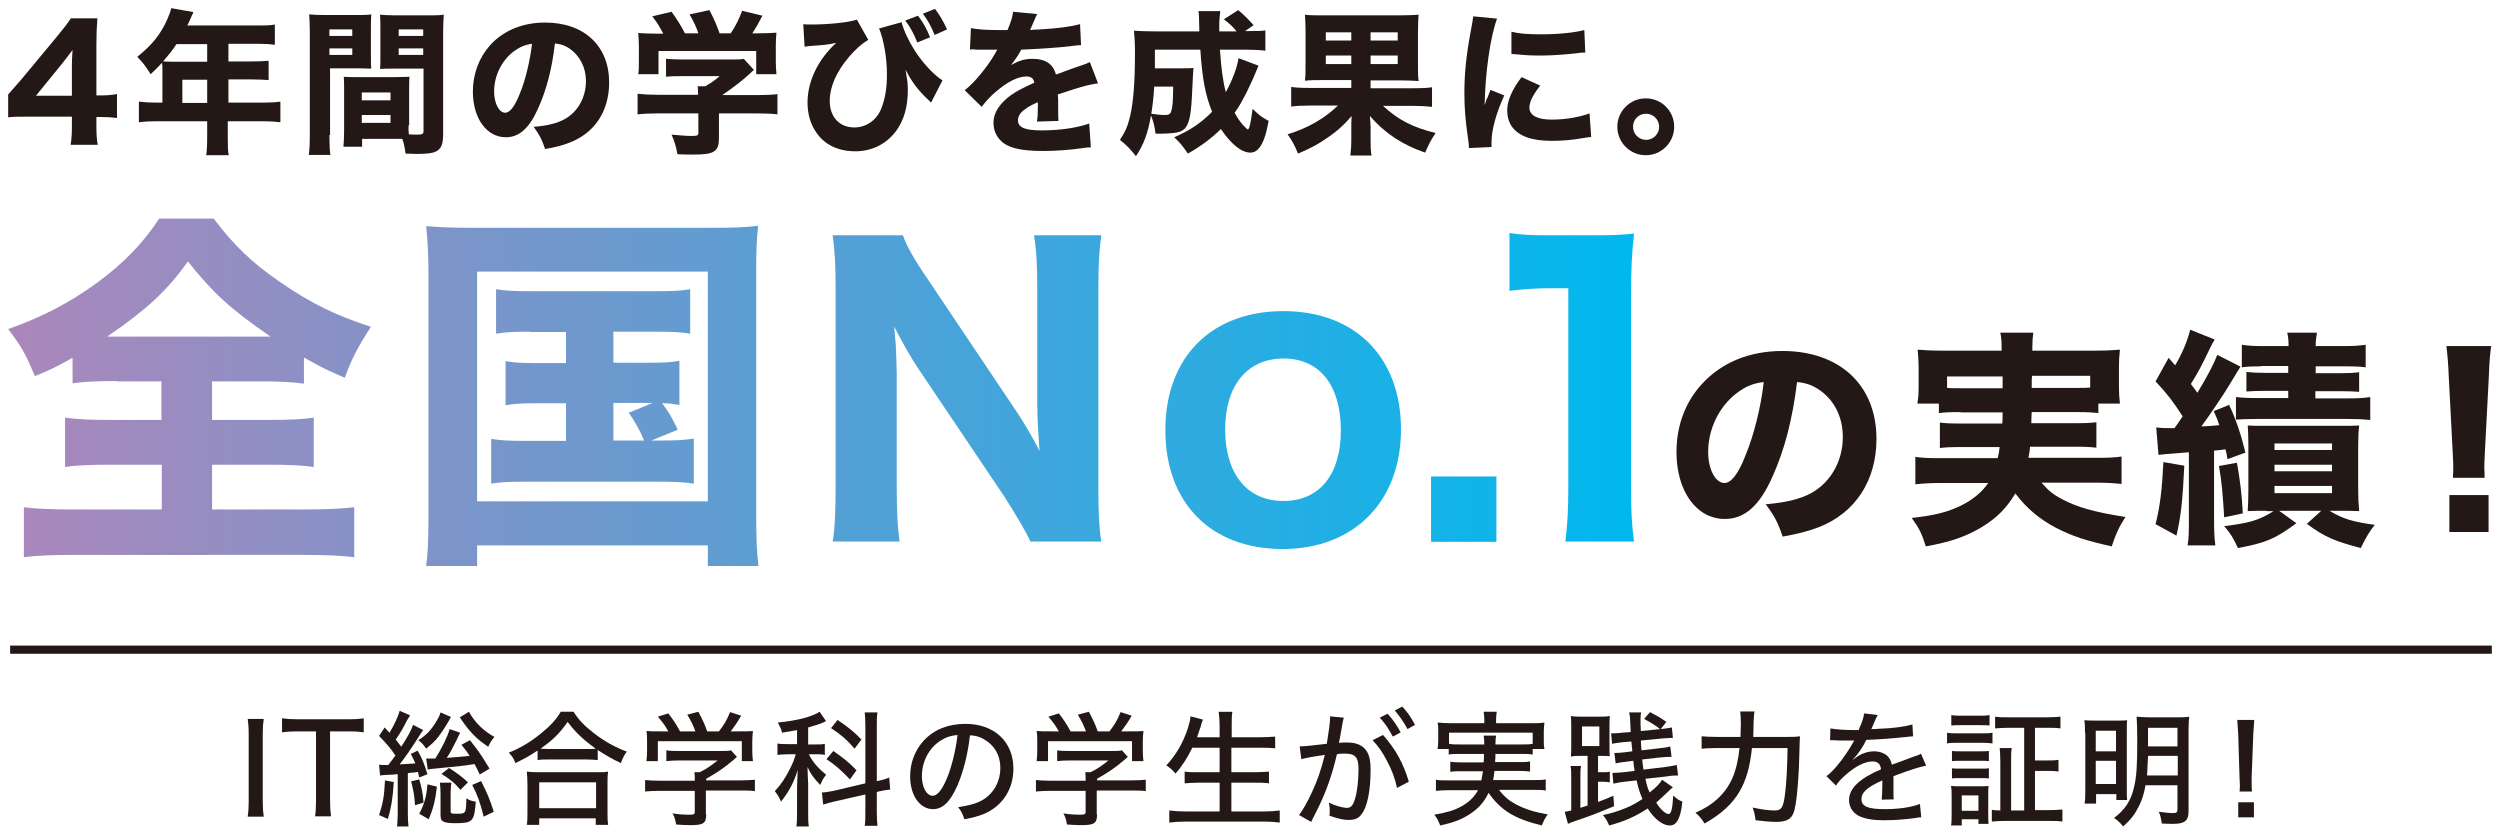 <?xml version="1.0" encoding="utf-8"?>
<!-- Generator: Adobe Illustrator 28.3.0, SVG Export Plug-In . SVG Version: 6.00 Build 0)  -->
<svg version="1.1" id="レイヤー_1" xmlns="http://www.w3.org/2000/svg" xmlns:xlink="http://www.w3.org/1999/xlink" x="0px"
	 y="0px" width="765px" height="255px" viewBox="0 0 765 255" style="enable-background:new 0 0 765 255;" xml:space="preserve">
<style type="text/css">
	.st0{fill:#231815;}
	.st1{fill:none;stroke:#231815;stroke-width:2.495;stroke-miterlimit:10;}
	.st2{fill:url(#SVGID_1_);}
</style>
<g>
	<g>
		<path class="st0" d="M80.7,220c-0.2,1.4-0.3,2.6-0.3,4.7v20.5c0,2,0.1,3.3,0.3,4.7h-4.9c0.2-1.4,0.3-2.6,0.3-4.7v-20.5
			c0-2.1-0.1-3.2-0.3-4.7H80.7z"/>
		<path class="st0" d="M101,245.1c0,2,0.1,3.2,0.3,4.7h-4.9c0.2-1.1,0.3-2.8,0.3-4.7v-21.3h-5.5c-2.1,0-3.6,0.1-4.9,0.3v-4.3
			c1.6,0.2,2.7,0.3,4.8,0.3h15c2.6,0,3.9-0.1,5.2-0.3v4.3c-1.3-0.2-2.6-0.3-5.2-0.3H101V245.1z"/>
		<path class="st0" d="M120.5,239.3c-0.3,5-0.8,7.9-1.8,11.3l-2.7-1.2c1.1-3.3,1.6-5.7,1.8-10.6L120.5,239.3z M116,234
			c0.8,0.1,1.1,0.1,2.3,0.1c0.1,0,0.3,0,0.5,0c0.8-1.1,1.2-1.6,2.2-2.9c-1.5-2.3-2.8-3.7-5-6l1.7-2.6c0.7,0.8,0.8,0.9,1.5,1.6
			c1.4-2.3,2.7-5.1,3.1-6.7l3.2,1.4c-0.3,0.5-0.4,0.6-1,1.6c-1.2,2.4-1.9,3.6-3.4,5.8c0.8,1,1.1,1.4,1.7,2.2c1.9-3,3-4.9,3.6-6.7
			l3.1,1.6c-0.4,0.5-0.5,0.7-1.1,1.6c-2.1,3.4-4.6,7-6.1,8.9c1.8-0.1,2.9-0.2,4.8-0.3c-0.3-0.8-0.6-1.3-1.4-2.9l2.1-1
			c1.3,2.2,2.1,4.2,3,7.2l-2.5,1c-0.2-0.8-0.3-1.1-0.4-1.7c-0.5,0.1-0.5,0.1-1.3,0.2c-0.5,0-0.7,0-1.8,0.2V249
			c0,1.7,0.1,2.9,0.2,3.9l-3.5,0c0.1-1.2,0.2-2.4,0.2-3.9v-12.1c-1.3,0.1-2,0.2-3.1,0.2c-1.4,0.1-1.7,0.1-2.3,0.2L116,234z
			 M128.3,238.5c0.8,2.8,1.1,4.4,1.3,7.1l-2.6,0.8c-0.2-3.1-0.5-4.6-1.2-7.3L128.3,238.5z M138,219.4c-0.2,0.3-0.3,0.4-0.5,0.9
			c-1,1.8-2.4,3.9-3.4,5.2c-1,1.3-1.9,2.1-3.7,3.6c-0.8-1.2-1.3-1.8-2.4-2.6c2.3-1.4,3.9-3.1,5.3-5.4c0.8-1.3,1.2-2,1.5-3.1
			L138,219.4z M128.3,249c1.6-3.1,2.2-5.3,2.5-9l2.9,0.7c-0.5,4.3-1.1,6.6-2.5,10L128.3,249z M146.8,237c-0.8-1.7-1.1-2.3-1.6-3.2
			c-3.1,0.5-3.9,0.6-12.2,1.4c-1,0.1-1.4,0.1-2.1,0.3l-0.5-3.4c0.5,0,0.8,0,1.2,0c0.4,0,0.6,0,1.6,0c2-3.1,3.7-6.6,4.4-9l3.2,1.1
			c-0.5,0.9-0.6,1.3-1.1,2.3c-1.6,3.2-2,3.9-3,5.4c3-0.2,5.1-0.4,7-0.6c-0.8-1.3-1.2-1.8-2.5-3.4l2.6-1.4c2.6,3.2,3.7,4.9,6,8.7
			L146.8,237z M138.1,239.7c-0.1,0.8-0.2,1.7-0.2,2.6v5.8c0,0.5,0,0.6,0.2,0.7c0.2,0.2,0.8,0.2,1.6,0.2c2.9,0,2.9,0,3-4.7
			c1,0.6,1.8,0.9,2.9,1c-0.5,6.1-0.9,6.6-6.4,6.6c-1.9,0-3.1-0.2-3.7-0.6c-0.5-0.3-0.7-0.9-0.7-2v-6.8c0-1.1-0.1-2-0.2-3H138.1z
			 M137.4,235c2.4,1.5,4.2,2.9,5.8,4.4l-2.3,2.3c-1.9-2.3-3.2-3.2-5.8-4.9L137.4,235z M143.5,217.8c1.9,3.4,4.5,5.9,7.8,7.7
			c-0.8,0.9-1.3,1.7-1.9,3c-3.2-2.1-5.5-4.3-8.1-8.1c-0.3-0.5-0.4-0.6-0.6-0.9L143.5,217.8z M147.2,239c1.8,3.5,2.7,5.6,3.9,9.4
			l-3.1,1.5c-1-4.2-1.9-6.6-3.5-9.7L147.2,239z"/>
		<path class="st0" d="M164.6,229.6c-2.7,1.8-4.2,2.6-6.9,3.9c-0.4-1.2-0.9-2-2-3.2c3.6-1.4,7-3.5,10-6c2.7-2.2,4.4-4,5.9-6.5h3.9
			c1.6,2.5,3.3,4.3,6.3,6.6c3.1,2.4,6.3,4.2,10,5.6c-0.9,1.2-1.3,2.1-1.8,3.5c-2.8-1.3-4.3-2.2-7.1-4v3.1c-0.9-0.1-1.9-0.2-3.4-0.2
			h-11.9c-1.1,0-2.2,0-3.1,0.2V229.6z M161.2,252.4c0.2-1.1,0.2-2.3,0.2-3.9v-8.7c0-1.5-0.1-2.6-0.2-3.7c0.8,0.1,1.7,0.2,3.2,0.2
			h18.5c1.4,0,2.4,0,3.2-0.2c-0.2,1.1-0.2,2.1-0.2,3.7v8.7c0,1.6,0,2.7,0.2,3.9h-3.8v-2H165v2H161.2z M165,247.3h17.4v-7.9H165
			V247.3z M179.7,229.2c1.2,0,1.8,0,2.6-0.1c-4-2.9-6.2-5-8.6-8.2c-2.5,3.6-4.6,5.6-8.3,8.2c0.8,0,1.4,0.1,2.4,0.1H179.7z"/>
		<path class="st0" d="M216.1,249.2c0,2.8-0.9,3.3-5,3.3c-0.9,0-2.9-0.1-4.2-0.2c-0.3-1.7-0.5-2.3-1.1-3.4c1.9,0.3,3.6,0.4,4.8,0.4
			c1.7,0,2-0.1,2-0.9V242h-10.8c-1.9,0-3.3,0.1-4.4,0.2v-3.5c1.2,0.1,2.6,0.2,4.4,0.2h10.8v-0.4c0-0.8,0-1.5-0.1-2.2h1.6
			c2.1-1,3.6-2.1,5.5-3.6h-12c-1.4,0-2.7,0.1-3.7,0.2v-3.3c1.1,0.2,2.3,0.2,3.8,0.2h13.1c1.4,0,2.2,0,2.9-0.2l1.8,2
			c-0.5,0.5-0.9,0.8-1,0.9c-2.9,2.5-5.2,4-8.4,5.8v0.5h10.5c1.8,0,3.3-0.1,4.4-0.2v3.5c-1.1-0.2-2.6-0.2-4.5-0.2h-10.5V249.2z
			 M204.5,223.8c-1-1.8-1.6-2.6-3.2-4.5l3.2-1c1.4,1.8,2.3,3.1,3.6,5.5h4.7c-0.6-1.7-1.4-3.3-2.5-5.1l3.4-0.9c1.4,2.7,1.9,3.7,2.7,6
			h3.6c1.6-2.1,2.4-3.4,3.4-5.9l3.4,1.1c-1,1.8-2.2,3.5-3.2,4.8h2.2c2.4,0,3.2,0,4.6-0.1c-0.1,1-0.2,1.8-0.2,3.2v3.2
			c0,1,0.1,1.9,0.2,2.8H227v-6.1h-25.7v6.1h-3.5c0.1-0.8,0.2-1.8,0.2-2.8v-3.2c0-1.4,0-2.2-0.2-3.2c1.6,0.1,2.1,0.1,4.5,0.1H204.5z"
			/>
		<path class="st0" d="M244,223.4c-1.6,0.3-2.4,0.4-4.7,0.8c-0.3-1.3-0.6-1.8-1.3-3.1c6.1-0.6,10.5-1.8,12.8-3.3l2,2.9
			c-0.2,0-0.2,0-0.7,0.3c-1,0.5-3,1.1-4.8,1.6v5.2h2.3c1.3,0,2,0,2.8-0.2v3.4c-0.9-0.2-1.7-0.2-2.8-0.2h-2.1
			c1.2,2.4,2.8,4.2,5.3,6.3c-0.8,0.9-1.2,1.7-1.8,3.1c-2-2.1-2.9-3.3-3.9-5.5c0,0.9,0.1,2.7,0.2,5.3v8.3c0,2.1,0,3.2,0.2,4.6h-3.8
			c0.2-1.4,0.2-2.7,0.2-4.6V241c0-1.1,0.1-2.7,0.2-5.4c-1.2,3.9-2.6,6.5-5.1,9.7c-0.7-1.6-1-2-1.9-3.2c2-2.2,3.2-4,4.6-6.8
			c0.8-1.5,1.4-3,1.8-4.5h-2.2c-1.3,0-2.3,0.1-3.4,0.2v-3.5c1,0.2,1.9,0.2,3.4,0.2h2.6V223.4z M264.8,222.2c0-2.1-0.1-3.1-0.2-4.2
			h3.9c-0.2,1.3-0.2,2.3-0.2,4.2V239l0.2,0c1.8-0.4,2.6-0.6,3.6-1.1l0.3,3.7c-1.1,0.1-2.2,0.3-3.6,0.6l-0.5,0.2v6
			c0,2,0.1,3.2,0.2,4.3h-3.9c0.2-1.2,0.2-2.1,0.2-4.4v-5.2l-9.2,2.1c-1.4,0.3-2.8,0.7-3.7,1l-0.4-3.7c0.8,0,2-0.2,3.6-0.5l9.7-2.3
			V222.2z M255,229.8c3.4,2.4,4.8,3.5,7.1,5.9l-2,2.8c-2.9-3-4.4-4.3-7.2-6.2L255,229.8z M256.3,220.3c3.4,2.3,5.2,3.8,7.3,6
			l-2.1,2.8c-2.4-2.8-4.2-4.3-7.2-6.3L256.3,220.3z"/>
		<path class="st0" d="M293,240.3c-2.2,5-4.5,7.3-7.5,7.3c-4,0-7-4.2-7-10c0-4.1,1.4-7.9,4.1-10.9c3.1-3.4,7.5-5.2,12.8-5.2
			c8.9,0,14.7,5.5,14.7,13.7c0,6.4-3.4,11.5-9.1,13.9c-1.8,0.7-3.3,1.1-5.9,1.6c-0.6-1.8-0.9-2.4-1.9-3.7c3-0.5,4.7-0.9,6.3-1.6
			c4.1-1.8,6.6-5.8,6.6-10.4c0-4-1.9-7.1-5.2-8.9c-1.3-0.7-2.3-1-4.1-1.1C296.2,230.6,294.8,236.1,293,240.3z M287.7,226.7
			c-3.5,2.3-5.6,6.4-5.6,10.8c0,3.3,1.4,6,3.3,6c1.4,0,2.8-1.7,4.3-5.2c1.5-3.5,2.8-8.9,3.3-13.4
			C290.9,225.1,289.4,225.6,287.7,226.7z"/>
		<path class="st0" d="M335.7,249.2c0,2.8-0.9,3.3-5,3.3c-0.9,0-2.9-0.1-4.2-0.2c-0.3-1.7-0.5-2.3-1.1-3.4c1.9,0.3,3.6,0.4,4.8,0.4
			c1.7,0,2-0.1,2-0.9V242h-10.8c-1.9,0-3.3,0.1-4.4,0.2v-3.5c1.2,0.1,2.6,0.2,4.4,0.2h10.8v-0.4c0-0.8,0-1.5-0.1-2.2h1.6
			c2.1-1,3.6-2.1,5.5-3.6h-12c-1.5,0-2.7,0.1-3.7,0.2v-3.3c1.1,0.2,2.3,0.2,3.8,0.2h13.1c1.4,0,2.2,0,2.9-0.2l1.8,2
			c-0.5,0.5-0.9,0.8-1,0.9c-2.9,2.5-5.2,4-8.4,5.8v0.5h10.5c1.8,0,3.3-0.1,4.4-0.2v3.5c-1.1-0.2-2.6-0.2-4.5-0.2h-10.5V249.2z
			 M324,223.8c-1-1.8-1.6-2.6-3.2-4.5l3.2-1c1.4,1.8,2.3,3.1,3.6,5.5h4.7c-0.6-1.7-1.4-3.3-2.5-5.1l3.4-0.9c1.4,2.7,1.9,3.7,2.7,6
			h3.6c1.6-2.1,2.4-3.4,3.4-5.9l3.4,1.1c-1,1.8-2.2,3.5-3.2,4.8h2.2c2.4,0,3.2,0,4.6-0.1c-0.1,1-0.2,1.8-0.2,3.2v3.2
			c0,1,0.1,1.9,0.2,2.8h-3.5v-6.1h-25.7v6.1h-3.5c0.1-0.8,0.2-1.8,0.2-2.8v-3.2c0-1.4,0-2.2-0.2-3.2c1.6,0.1,2.1,0.1,4.5,0.1H324z"
			/>
		<path class="st0" d="M364.9,228.7c-1.5,3.1-3.2,5.8-5.2,8c-1.4-1.6-1.6-1.6-2.8-2.5c2.9-3.1,5.2-7,6.6-11.4
			c0.5-1.6,0.7-2.5,0.8-3.6l3.8,1c-0.5,1.3-0.5,1.3-0.7,2.2c-0.2,0.6-0.6,1.6-1.1,3.2h6.9v-3.4c0-1.8-0.1-3-0.3-4.4h4.2
			c-0.2,1.3-0.2,2.5-0.2,4.4v3.4h8.5c1.9,0,3.3-0.1,4.8-0.2v3.6c-1.6-0.2-3-0.2-4.8-0.2h-8.6v7.5h7c1.9,0,3.2-0.1,4.5-0.2v3.6
			c-1.2-0.2-2.7-0.2-4.4-0.2h-7.1v8.8h9.8c2,0,3.5-0.1,5-0.3v3.7c-1.7-0.2-2.9-0.3-4.9-0.3h-23.8c-1.9,0-3.4,0.1-5.1,0.3v-3.7
			c1.5,0.2,3,0.3,5,0.3h10.4v-8.8h-6.3c-1.8,0-3.2,0.1-4.4,0.2v-3.6c1.1,0.2,2.4,0.2,4.4,0.2h6.3v-7.5H364.9z"/>
		<path class="st0" d="M397.7,228.4c1.4,0,5-0.4,8.3-0.8c0.6-3.6,1-6.6,1-7.8c0-0.1,0-0.4,0-0.6l4.2,0.4c-0.1,0.5-0.2,0.8-0.3,1.2
			l-0.9,5.1c-0.2,0.8-0.2,1-0.3,1.4c1-0.1,1.6-0.1,2.5-0.1c2.4,0,4.2,0.6,5.4,1.9c1.3,1.4,1.8,3.2,1.8,6.5c0,6.3-1,11.4-2.8,13.6
			c-1,1.3-2.1,1.7-4,1.7c-1.6,0-3.2-0.4-5.8-1.3c0.1-0.6,0.1-1.1,0.1-1.4c0-0.7,0-1.3-0.3-2.6c2.1,1,4.3,1.6,5.6,1.6
			c1.2,0,1.9-0.8,2.5-3c0.6-2,1-5.6,1-8.9c0-3.6-1-4.7-4.2-4.7c-0.8,0-1.4,0-2.4,0.2c-1.5,6.3-3,10.6-5.4,15.7
			c-0.3,0.6-1.1,2.3-2.5,5l-3.7-2.1c1.1-1.4,2.7-4.2,4-7.1c1.7-3.7,2.6-6.3,3.9-11.3c-3,0.4-5.7,0.9-7.2,1.3L397.7,228.4z
			 M423.2,224.9c3.9,4.4,6.2,8.6,7.9,14.3l-3.6,1.9c-0.7-3.1-1.6-5.5-3.1-8.3c-1.4-2.7-2.6-4.4-4.4-6.3L423.2,224.9z M424.6,218.4
			c1.8,2,2.6,3.2,4,5.7l-2.4,1.3c-1.3-2.4-2.3-4-4-5.8L424.6,218.4z M429.1,216.2c1.8,2,2.6,3.2,3.9,5.6l-2.3,1.3
			c-1.2-2.2-2.3-3.8-3.9-5.7L429.1,216.2z"/>
	</g>
	<g>
		<path class="st0" d="M457.6,230.6c0,1.1,0,1.2-0.1,2.6h7.3c1.8,0,2.4,0,3.4-0.2v3.1c-0.9-0.1-1.6-0.2-3.4-0.2h-7.5
			c-0.1,1.3-0.2,1.7-0.4,2.8h12.3c1.8,0,2.7,0,3.8-0.2v3.4c-1.3-0.2-2.4-0.2-3.9-0.2h-10.4c1.6,2.1,3.2,3.4,5.3,4.5
			c2.7,1.4,5.5,2.3,9.6,3c-0.8,1.1-1.3,2.1-1.8,3.4c-8.5-2.1-12.6-4.7-16.3-10c-1.3,2.8-3,4.7-5.7,6.5c-2.6,1.7-5,2.6-9.1,3.5
			c-0.6-1.5-0.8-2-1.8-3.3c4-0.7,6-1.3,8.2-2.5c2.4-1.3,4-2.9,5.2-5h-9c-1.4,0-2.6,0.1-3.9,0.2v-3.4c1,0.2,1.9,0.2,3.7,0.2h10.2
			c0.2-1,0.3-1.6,0.5-2.8h-6.6c-1.7,0-2.5,0-3.4,0.2v-3.1c1,0.1,1.6,0.2,3.4,0.2h6.8c0.1-1.1,0.1-1.3,0.1-2.6H447
			c-1.8,0-2.7,0-3.7,0.2v-1.7h-3.4c0.1-0.8,0.2-1.6,0.2-2.8v-2.6c0-1,0-1.8-0.2-2.7c1.3,0.1,2.3,0.2,4.1,0.2h10.2v-1.1
			c0-0.9-0.1-1.6-0.2-2.4h4c-0.1,0.8-0.2,1.5-0.2,2.4v1.1h10.7c1.8,0,2.8,0,4.1-0.2c-0.1,0.9-0.2,1.7-0.2,2.7v2.6
			c0,1.1,0,1.9,0.2,2.8H469v1.7c-1.1-0.2-1.9-0.2-3.6-0.2H457.6z M465.4,227.8c1.8,0,2.7,0,3.6-0.2v-3.4h-25.6v3.4
			c1,0.2,1.9,0.2,3.6,0.2h7.2c0-1.4-0.1-1.9-0.2-2.7h3.8c-0.1,0.5-0.2,1.4-0.2,2.7H465.4z"/>
		<path class="st0" d="M486,231.3h-1.9c-1.5,0-2.3,0-3.4,0.2c0.1-1.3,0.1-2.2,0.1-3.8v-4.8c0-1.5,0-2.7-0.1-3.8
			c1.1,0.2,2.1,0.2,3.6,0.2h4.7c1.6,0,2.5,0,3.6-0.2c-0.1,1.2-0.1,2.1-0.1,3.8v4.8c0,2.3,0,2.8,0.1,3.7c-0.8-0.1-1.5-0.1-3.1-0.1
			H489v5h1.2c1.3,0,1.9,0,2.4-0.2v3.3c-0.7-0.1-1.3-0.2-2.4-0.2H489v6.2c1.6-0.6,2.4-0.9,4.7-1.9l0.2,3.2c-4.5,1.9-8.4,3.4-11.8,4.5
			c-1.1,0.4-1.5,0.5-2.3,0.9l-1-3.7c0.7-0.1,1-0.1,2-0.4v-9.7c0-1.9,0-2.8-0.2-3.9h3.2c-0.2,1-0.2,1.8-0.2,3.8v9
			c0.6-0.2,0.7-0.2,2.2-0.7V231.3z M484.1,228.3h5.3v-6h-5.3V228.3z M511.9,240.9c-0.3,0.3-0.5,0.4-1,0.9c-1.3,1.3-2.6,2.4-4.1,3.8
			c1.3,2.1,2.9,3.5,3.8,3.5c0.8,0,1.2-1.7,1.4-5.7c1.1,1.1,1.8,1.5,2.8,1.9c-0.3,2.9-0.7,4.4-1.4,5.7c-0.5,1-1.4,1.6-2.4,1.6
			c-2.2,0-4.7-1.9-6.8-5.2c-3.9,2.5-7,3.9-11.8,5.2c-0.5-1.2-1-2.1-1.9-3.2c2.5-0.5,4.4-1.1,6.9-2.1c1.7-0.7,3-1.4,5.2-2.8
			c-0.9-2.1-1.2-3.1-1.8-5.7l-3.6,0.4c-1.3,0.1-2.5,0.4-3.5,0.6l-0.3-3.3c0.1,0,0.3,0,0.3,0c0.7,0,1.9-0.1,3.1-0.2l3.4-0.4
			c-0.2-1.2-0.3-1.7-0.4-3.1l-2.3,0.3c-1.3,0.1-2.2,0.3-3.1,0.5l-0.4-3.2c0.2,0,0.3,0,0.5,0c0.6,0,1.7-0.1,2.6-0.2l2.4-0.3
			c-0.2-1.7-0.2-1.7-0.3-3l-2.5,0.2c-1.7,0.2-2.5,0.3-3.4,0.5l-0.3-3.2c0.5,0,0.6,0,0.7,0c0.6,0,1.8-0.1,2.7-0.2l2.6-0.2
			c-0.2-4.8-0.2-4.8-0.5-6h3.7c-0.1,0.6-0.2,1-0.2,2c0,0.7,0,1.7,0.1,3.7l5.9-0.6c-1.4-1.1-3-2.1-4.9-3.1l1.8-2.1c1.9,1,3.2,1.7,5,3
			l-1.7,2.2c1.7-0.2,2.4-0.3,3.4-0.5l0.3,3.2c-0.2,0-0.4,0-0.5,0c-0.6,0-1.6,0.1-3.1,0.2l-6.2,0.6c0.1,1.5,0.1,2,0.2,3l5.2-0.6
			c1.9-0.2,2.6-0.3,3.6-0.6l0.4,3.2c-1.1,0-1.8,0-3.7,0.2l-5.3,0.6c0.2,1.4,0.2,1.9,0.4,3.1l6.7-0.8c1.4-0.2,2.5-0.4,3.5-0.6
			l0.4,3.2c-1.1,0-1.9,0-3.6,0.3l-6.4,0.7c0.4,1.8,0.6,2.8,1.3,4.2c1.9-1.5,3.1-2.7,3.8-3.9L511.9,240.9z"/>
		<path class="st0" d="M546.1,225.5c2.3,0,3.5,0,4.7-0.2c-0.1,1.4-0.1,1.4-0.2,5.5c-0.1,5.6-0.6,12.2-1.1,15.1
			c-0.4,2.6-0.9,3.7-1.8,4.5c-0.8,0.7-2.2,1.1-4,1.1c-2,0-3.9-0.2-6.5-0.5c-0.2-1.6-0.4-2.6-0.9-3.9c2.7,0.6,4.9,0.9,6.8,0.9
			c2,0,2.6-0.9,3.1-4.9c0.5-3.8,0.7-8.5,0.8-14.2h-10.9c-0.6,5.8-1.8,9.9-3.8,13.3c-2.2,3.8-5.6,6.9-10.7,9.8
			c-1-1.6-1.7-2.4-2.8-3.3c2.9-1.3,4.7-2.4,6.7-4.2c4-3.7,6-8.1,6.8-15.6h-6.9c-2.1,0-3.6,0.1-4.7,0.2v-3.8c1.3,0.1,2.5,0.2,4.8,0.2
			h7.1c0-1.6,0.1-2.7,0.1-4c0-1.8-0.1-3-0.2-3.8h4.4c-0.2,0.8-0.2,1.5-0.3,3.3c0,2.1-0.1,3.2-0.1,4.5H546.1z"/>
		<path class="st0" d="M568.8,223.2c1.1-2.4,1.5-3.7,1.6-4.9l4.2,0.5c-0.2,0.3-0.3,0.5-0.5,0.9c-0.4,1-0.4,1-1.2,2.8
			c-0.1,0.2-0.2,0.5-0.3,0.6c0.1,0,0.1,0,0.3,0c0,0,0.1,0,0.2,0c0.2,0,0.9,0,1.9-0.1c4.1-0.1,8.1-0.7,10.2-1.3l0.2,3.6
			c-0.8,0.1-0.8,0.1-3,0.3c-2.7,0.3-7.6,0.7-11.3,0.8c-1.3,2.6-2.5,4.3-4.1,6l0,0.1c0.3-0.2,0.3-0.2,0.8-0.6c1.7-1.3,3.7-2,5.8-2
			c1.4,0,2.8,0.5,3.7,1.2c0.8,0.7,1.3,1.5,1.6,2.9c3.1-1.1,5.2-1.9,6.2-2.3c1.9-0.6,2.1-0.7,2.7-1.1l1.6,3.7
			c-2.1,0.4-4.7,1.2-10,3.2c0,1.4,0,1.4,0,2.1c0,0.5,0,1.2,0,1.8c0,0.7,0,1.1,0,1.3c0,0.7,0,1.3,0.1,1.9l-3.7,0.1
			c0.1-0.8,0.2-2.9,0.2-5c0-0.2,0-0.5,0-0.9c-4.7,2.1-6.4,3.7-6.4,5.7c0,2.3,2,3.1,7.3,3.1c4,0,8.2-0.6,10.6-1.6l0.4,4.1
			c-0.6,0-0.8,0-1.7,0.2c-2.8,0.4-6.4,0.7-9.5,0.7c-3.9,0-6.4-0.5-8.2-1.5c-1.7-1-2.7-2.7-2.7-4.7c0-3.5,3.2-6.6,9.8-9.4
			c-0.2-1.6-1-2.4-2.6-2.4c-2.3,0-5.1,1.4-8.1,4c-1.5,1.3-2.4,2.3-3.1,3.4l-2.9-2.9c1.8-1.3,4.1-4,6.1-7c0.5-0.7,1.3-2,2.4-3.9
			c-0.2,0-0.7,0-0.7,0l-3.7,0c-1,0-1.7-0.1-2.2-0.1c-0.1,0-0.2,0-0.2,0c-0.1,0-0.3,0-0.6,0l0.1-3.6c1.9,0.3,4,0.5,7.4,0.5H568.8z"/>
		<path class="st0" d="M595.8,224.2c0.9,0.2,1.6,0.2,3.1,0.2h7.7c1.5,0,2.2,0,3.1-0.2v3.3c-0.8-0.1-1.4-0.2-2.9-0.2h-7.9
			c-1.3,0-2.2,0-3.1,0.2V224.2z M597,252.8c0.2-1.1,0.2-2.3,0.2-3.7v-5.5c0-1.3,0-2.1-0.2-3.1c0.9,0.1,1.9,0.1,3,0.1h5.8
			c1.6,0,2,0,2.7-0.1c-0.1,0.7-0.1,1.5-0.1,2.8v5.8c0,1.5,0,2.3,0.1,3h-3.1v-1.4h-5.1v1.9H597z M597.1,218.8c1,0.2,1.6,0.2,3.1,0.2
			h5.5c1.5,0,2.1,0,3.1-0.2v3.2c-0.9-0.1-1.8-0.1-3.1-0.1h-5.5c-1.4,0-2.1,0-3.1,0.1V218.8z M597.3,229.8c0.7,0.1,1.3,0.1,2.6,0.1
			h6.1c1.3,0,1.8,0,2.6-0.1v3.1c-0.8-0.1-1.4-0.1-2.6-0.1h-6.1c-1.3,0-1.8,0-2.6,0.1V229.8z M597.3,235.1c0.7,0.1,1.3,0.1,2.6,0.1
			h6.1c1.3,0,1.9,0,2.6-0.1v3.1c-1-0.1-1.3-0.1-2.6-0.1h-6.1c-1.2,0-1.9,0-2.6,0.1V235.1z M600.3,248.1h5.1v-4.7h-5.1V248.1z
			 M619.4,222.7h-4.7c-1.7,0-3,0.1-4.2,0.2v-3.6c1.1,0.2,2.4,0.2,4.2,0.2h11.6c1.8,0,3-0.1,4.2-0.2v3.6c-1.2-0.2-2.4-0.2-4.2-0.2
			h-3.6v10h3.5c1.8,0,2.6,0,3.7-0.2v3.6c-1.1-0.2-2.1-0.2-3.7-0.2h-3.5v12h4.3c1.6,0,2.9-0.1,4.1-0.2v3.7c-1.2-0.2-2.4-0.2-4.2-0.2
			h-13.3c-1.9,0-3.1,0.1-4.1,0.2v-3.6c0.7,0.1,1.2,0.2,2.6,0.2v-15c0-1.8-0.1-2.9-0.2-4.1h3.7c-0.2,1.1-0.2,2.2-0.2,4.1v15h4V222.7z
			"/>
		<path class="st0" d="M638,224.2c0-1.8,0-2.7-0.2-3.8c1.2,0.1,2,0.1,4.4,0.1h5.3c1.7,0,2.4,0,3.4-0.1c-0.1,1-0.1,1.6-0.1,3.6v16.9
			c0,2.3,0,3,0.1,3.9h-3.3V243h-6.2v2.9h-3.5c0.2-1.2,0.2-2.6,0.2-4.3V224.2z M641.3,229.9h6.2v-6.3h-6.2V229.9z M641.3,239.9h6.2
			v-7.1h-6.2V239.9z M656.5,240.4c-0.4,2.4-1.1,4.6-2.1,6.5c-1.2,2.4-2.4,3.9-4.7,6c-0.9-1.1-1.6-1.8-2.8-2.6
			c3.4-2.6,5.2-5.3,6.1-9.4c0.8-3.2,1-6.6,1-14.5c0-3.3-0.1-5.9-0.2-7.1c1.2,0.1,2.2,0.2,4,0.2h8.2c1.9,0,2.9,0,3.9-0.2
			c-0.1,0.9-0.2,2.1-0.2,4v24.9c0,2.9-1.1,3.9-4.7,3.9c-1,0-2.3,0-3.5-0.1c-0.2-1.5-0.4-2.4-0.9-3.6c1.6,0.2,3.1,0.4,4.3,0.4
			c1.1,0,1.4-0.2,1.4-1.2v-7.3H656.5z M657.3,231.3c-0.1,2.4-0.2,3.9-0.3,6h9.4v-6H657.3z M666.3,222.7h-9v4.7c0,0.5,0,0.8,0,1h9
			V222.7z"/>
		<path class="st0" d="M685.3,242.2c0.1-0.8,0.1-1.2,0.1-1.9c0-0.6,0-0.6-0.1-2.3l-0.4-13.2c-0.1-1.6-0.2-3.3-0.3-4.5h5.2
			c-0.1,1.4-0.2,2.9-0.3,4.5l-0.5,13.2c0,0.7,0,1.2,0,1.5c0,0.3,0,0.5,0,0.6c0,0.4,0,1.3,0.1,2.1H685.3z M684.9,250.1v-4.6h4.8v4.6
			H684.9z"/>
	</g>
</g>
<line class="st1" x1="3.1" y1="198.8" x2="762.5" y2="198.8"/>
<g>
	<path class="st0" d="M2.5,28.9c1.9-2.1,3.3-3.8,4.2-4.8l10.8-13c2.2-2.7,3-3.7,4.2-5.5h8.1c-0.2,2.8-0.3,4.5-0.3,8v15.6h1.3
		c1.7,0,3.2-0.1,5-0.4v7.3c-1.6-0.2-3.1-0.3-5-0.3h-1.3v2.9c0,2.5,0.1,3.9,0.4,5.6h-8.3c0.3-1.7,0.4-3.2,0.4-5.7v-2.9H8.6
		c-2.9,0-4.5,0-6.1,0.2V28.9z M22,20.5c0-1.4,0-2.6,0.2-5.2c-0.7,1-1.7,2.2-2.9,3.8L11,29.3h11V20.5z"/>
	<path class="st0" d="M49.7,21.5c0-0.9,0-1.6-0.1-2.3c-1.3,1.4-2,2.1-3.5,3.5c-1.6-2.5-2.4-3.6-4.1-5.3c4.7-3.8,7.2-7,9.2-11.5
		c0.6-1.4,1-2.5,1.2-3.4l6.8,1.2c-0.3,0.7-0.4,0.8-1,2.2c-0.3,0.8-0.5,1.1-0.9,1.9h21.7c2.3,0,3.6,0,5.1-0.3v6.2
		c-1.5-0.2-2.9-0.3-5.1-0.3h-9.1v5.4h7.1c2.4,0,3.7-0.1,5.2-0.2v5.9c-1.6-0.1-2.8-0.2-5-0.2h-7.3v7.1h10.5c2.3,0,3.9-0.1,5.4-0.3
		v6.3c-1.6-0.2-3.2-0.3-5.4-0.3H69.7v5c0,2.6,0,3.9,0.3,5.4h-6.9c0.2-1.5,0.3-2.9,0.3-5.5v-4.9H47.9c-2.2,0-3.8,0.1-5.4,0.3v-6.3
		c1.6,0.2,3.2,0.3,5.4,0.3h1.8V21.5z M54,13.5c-1.3,2-2.3,3.2-4.1,5.3c1,0,1.8,0.1,3,0.1h10.5v-5.4H54z M63.4,31.5v-7.1h-7.6v7.1
		H63.4z"/>
	<path class="st0" d="M100.8,41.3c0,3,0.1,4.8,0.3,6.1h-6.6c0.2-1.5,0.3-3.1,0.3-6.2V9.8c0-2.6-0.1-3.9-0.2-5.4
		c1.4,0.1,2.5,0.2,4.9,0.2h9.2c2.5,0,3.6,0,4.9-0.2c-0.1,1.4-0.1,2.5-0.1,4.4v8c0,2.3,0,3.2,0.1,4.2c-1.1,0-2.7-0.1-4.1-0.1h-8.5
		V41.3z M100.8,11h7V9h-7V11z M100.8,16.8h7v-2h-7V16.8z M125,38.4c0,1,0,1.8,0.1,2.7c1.2,0.1,1.9,0.1,2.5,0.1c1.7,0,2-0.2,2-1.2V21
		h-9.2c-1.5,0-3,0-4.1,0.1c0.1-1.4,0.1-1.9,0.1-4.2v-8c0-1.7,0-2.9-0.1-4.4c1.4,0.1,2.4,0.2,4.9,0.2h9.7c2.4,0,3.4,0,4.9-0.2
		c-0.1,1.7-0.2,3-0.2,5.3V41c0,3.2-0.6,4.6-2.3,5.4c-1.1,0.5-2.8,0.7-5.8,0.7c-0.7,0-0.9,0-3.4-0.1c-0.3-2.1-0.5-3.1-1-4.5
		c-0.9,0-1.3,0-2.2,0h-10.1v2.4h-5.7c0.1-1.4,0.2-3.1,0.2-5V27.6c0-1.7,0-3-0.1-4.1c1.4,0.1,2.4,0.1,4.3,0.1h11.5
		c2,0,2.8-0.1,4.3-0.1c-0.1,1.1-0.1,2.3-0.1,4.1V38.4z M110.7,30.7h8.8v-2.4h-8.8V30.7z M110.7,37.6h8.8v-2.4h-8.8V37.6z M122,11
		h7.5V9H122V11z M122,16.8h7.5v-2H122V16.8z"/>
	<path class="st0" d="M164.7,33.1c-2.7,6.1-5.8,8.9-9.9,8.9c-5.9,0-10.1-5.8-10.1-14c0-5.4,1.9-10.4,5.3-14.2
		c4.1-4.5,10-6.9,16.8-6.9c12,0,19.6,7.2,19.6,18.3c0,8.7-4.3,15.4-12,18.4c-2.3,0.9-4.2,1.4-7.6,2c-1-3-1.7-4.3-3.5-6.8
		c4.2-0.3,7.2-1.1,9.4-2.3c4.1-2.2,6.6-6.7,6.6-11.7c0-4.2-1.9-7.8-5.1-10c-1.4-0.9-2.5-1.3-4.4-1.5
		C168.9,21.2,167.2,27.5,164.7,33.1z M157.1,15.8c-3.6,2.8-5.9,7.4-5.9,12.2c0,3.6,1.5,6.5,3.4,6.5c1.4,0,2.9-1.9,4.4-5.7
		c1.8-4.2,3.2-10.3,3.8-15.4C160.6,13.7,159,14.4,157.1,15.8z"/>
	<path class="st0" d="M220,42.2c0,4.2-1.4,5.1-7.8,5.1c-1.2,0-2.8,0-4.9-0.1c-0.5-2.7-0.9-3.9-1.8-6c2.5,0.2,4.4,0.4,5.9,0.4
		c2,0,2.3-0.1,2.3-1v-5.9h-12.4c-2.5,0-4.6,0.1-6.2,0.3v-6.3c1.8,0.2,3.8,0.3,6.1,0.3h12.4c0-1,0-1.9-0.1-2.6h2.3
		c1.6-0.9,2.8-1.7,4.4-3.1h-11.5c-2.1,0-3.3,0-4.9,0.2V18c1.4,0.1,2.8,0.2,5,0.2h15.1c1.9,0,2.8,0,3.7-0.2l3.1,3.4
		c-0.5,0.4-0.7,0.6-1.2,1.1c-2.4,2.2-5,4.2-8.5,6.6h10.6c2.5,0,4.8-0.1,6.3-0.3V35c-1.5-0.2-3.7-0.3-6.3-0.3H220V42.2z M202.9,10.2
		c-1-1.9-1.6-3-3.3-5.2l5.9-1.4c1.5,2.1,2.7,3.9,4.1,6.6h4.1c-0.6-1.9-1.5-3.7-2.7-5.8l6.1-1.3c1.7,3.3,2.1,4.4,3.1,7.1h3.4
		c1.5-2.2,2.6-4.5,3.5-6.9l6.2,1.5c-0.8,1.6-2.2,4.1-3.1,5.4h1.5c3.1,0,4.3-0.1,5.9-0.2c-0.1,1.2-0.2,2.1-0.2,4v4.9
		c0,1.4,0.1,2.6,0.2,3.8h-6.2v-7.1h-29.9v7.1h-6.2c0.2-1.1,0.2-2.2,0.2-3.8v-4.8c0-1.7-0.1-2.8-0.2-4c1.8,0.1,2.7,0.2,5.8,0.2H202.9
		z"/>
	<path class="st0" d="M245.8,7.4c0.9,0.1,1.3,0.1,2.4,0.1c5.8,0,11.8-0.7,14-1.5l3.5,6.2c-2.2,1.3-3.9,2.9-5.9,5.2
		c-3.9,4.6-5.9,9.2-5.9,13.5c0,4.9,3,8.1,7.5,8.1c3.6,0,6.7-2.1,8.2-5.6c1.2-3,1.8-6.2,1.8-10.6c0-5.2-1-10.7-2.4-14.1l6.9-1.9
		c0.7,2.7,2.1,5.6,3.9,8.5c2.4,3.8,5.9,7.6,8.6,9.3l-3.5,6.8c-0.4-0.4-0.4-0.4-1-1c-3-2.8-5-5.5-6.8-9.1c0.5,3.1,0.7,4.2,0.7,6.2
		c0,5.2-1.2,9.3-3.6,12.6c-3,4-7.4,6.2-12.5,6.2c-5.2,0-9.3-2-11.8-5.6c-1.9-2.6-2.8-5.9-2.8-9.3c0-6.5,3.2-13.2,8.8-18.3
		c-2.8,0.6-2.8,0.6-8.3,1c-0.7,0.1-0.9,0.1-1.4,0.2L245.8,7.4z M280.9,4.8c1.6,2.1,2.6,3.9,3.7,6.6l-3.9,1.6
		c-1.1-2.7-2.1-4.7-3.7-6.7L280.9,4.8z M286.1,2.7c1.4,1.8,2.6,3.9,3.7,6.3l-3.8,1.7c-1.2-2.9-2.1-4.5-3.6-6.5L286.1,2.7z"/>
	<path class="st0" d="M297.1,8.6c1.8,0.4,4.8,0.6,8.7,0.6c0.3,0,0.6,0,1,0c0.5,0,0.8,0,1,0c0,0,0.3,0,0.5,0c1.2-2.9,1.5-4,1.7-5.6
		l7.4,0.7c-0.3,0.5-0.3,0.5-1.8,4c-0.2,0.4-0.2,0.5-0.4,0.9c0.7-0.1,0.9-0.1,3-0.2c5.7-0.3,9.6-0.9,12.3-1.6l0.3,6.4
		c-1.5,0.1-1.5,0.1-3.8,0.4c-3.5,0.4-9.7,0.8-14.5,1c-0.9,1.7-1.6,2.7-3.1,4.7c2.5-1.4,4.2-1.9,6.6-1.9c3.9,0,6.3,1.6,7.1,4.8
		c0.4-0.1,1.3-0.4,2.5-0.9c1.9-0.7,2.1-0.8,4.2-1.5c2.7-0.9,2.9-1,3.7-1.4l2.5,6.5c-1.4,0.2-3,0.5-5.4,1.2c-1.1,0.3-1.1,0.3-6.9,2.2
		l0.1,1.6v0.9c0,0.2,0,0.7,0,1.4c0,0.4,0,0.7,0,1c0,1.4,0,2.2,0.1,3.2l-6.6,0.2c0.2-0.9,0.3-3,0.3-5.5c0,0,0-0.2-0.1-0.4
		c-2,0.9-2.9,1.4-3.8,2.1c-1.5,1-2.2,2.2-2.2,3.4c0,2.2,2.1,3.1,7.2,3.1c5.8,0,10.9-0.8,14.6-2.1l0.5,7.3c-0.9,0-1.1,0-2.4,0.2
		c-4,0.6-8.3,0.9-12.3,0.9c-7,0-11-1-13.2-3.5c-1.2-1.3-1.9-3.2-1.9-5.2c0-3,1.9-5.9,5.5-8.5c1.6-1.1,3.7-2.2,7-3.7
		c-0.2-1.3-1-1.9-2.4-1.9c-2.6,0-5.8,1.6-9.4,4.7c-2,1.7-3.1,3-4.3,4.6l-5.2-5.1c2.7-2,6.8-6.9,9.3-11.2c0.4-0.8,0.5-0.9,0.7-1.2
		c-2.7,0-3.1,0-4.4,0c-0.9,0-1.7,0-1.8,0c-0.4,0-0.7,0-0.8-0.1c-0.4,0-0.7,0-0.7,0c-0.2,0-0.4,0-0.7,0.1L297.1,8.6z"/>
	<path class="st0" d="M385.1,20.1c-0.3,0.7-0.5,1.2-1,2.4c-0.5,1.3-1.9,4.2-2.8,6.1c-1.1,2.1-2.1,4-3.5,5.9c1.1,2.1,2.3,3.6,3.2,4.4
		c0.3,0.3,0.5,0.5,0.5,0.5c0.1,0.1,0.3,0.2,0.3,0.2c0.5,0,0.9-1.7,1.5-6.3c1.8,1.8,2.7,2.5,4.9,3.7c-0.7,3.6-1.1,5.1-2,6.9
		c-1,1.9-2.1,2.8-3.6,2.8c-2.7,0-5.9-2.6-9-7.2c-3,2.9-5.9,5.1-10.1,7.5c-1.8-2.6-2.4-3.3-4.2-5c4.7-2,8.3-4.4,11.6-7.8
		c-2.1-5.2-3-10.2-3.6-19h-13.9c0,2.7,0,3.7,0,5.7h8.5c1.7,0,2.2,0,3.3-0.1c-0.1,1.1-0.1,1.1-0.5,9.2c-0.3,5.6-0.9,8-2.2,9.4
		c-0.9,0.8-1.7,1.1-3.5,1.3c-0.9,0.1-2.2,0.2-3.2,0.2c-0.3,0-1.1,0-2.2,0c-0.3-2.3-0.7-3.9-1.4-5.6c-0.9,5.4-2.2,8.9-4.6,12.5
		c-1.8-2.3-2.9-3.4-4.9-5c1.6-2.4,2.4-4.2,3.1-7.2c1-4.1,1.5-10.7,1.5-19c0-3.6-0.1-5.1-0.3-7.2c1.8,0.1,3.8,0.2,6.3,0.2h13.7
		c-0.1-5.2-0.1-5.2-0.3-6.2h6.7c-0.1,0.9-0.3,2.7-0.3,3.9c0,0.1,0,1.3,0,2.3h5.3c-1.4-1.7-1.9-2.1-3.9-3.7l4.4-2.8
		c1.6,1.3,3.1,2.8,4.7,4.6L381,9.5h1.2c2.5,0,3.7,0,5-0.2v6.2c-1.7-0.2-3.7-0.3-6-0.3h-7.9c0.4,5.7,0.9,9.6,1.8,13
		c2.2-4.1,3.4-7.4,3.9-10.4L385.1,20.1z M353.2,26.4c-0.2,3.5-0.5,5.8-0.9,8.4c2.2,0.3,3,0.4,4,0.4c1.3,0,1.8-0.2,2.1-1.2
		c0.4-1.4,0.5-2,0.6-7.5H353.2z"/>
	<path class="st0" d="M405.1,24.5c-2.4,0-4.1,0-5.8,0.2c0.2-1.4,0.2-2.6,0.2-5.5V9.5c0-2.5-0.1-3.5-0.2-5c1.4,0.2,3,0.2,5.8,0.2
		h23.2c2.8,0,4.2-0.1,5.8-0.2c-0.1,1.4-0.2,2.5-0.2,5.6v9.2c0,3,0,4.1,0.2,5.5c-1.8-0.1-3.1-0.2-5.8-0.2h-8.9v2.4h13.1
		c2.9,0,4.4-0.1,5.7-0.3v6c-1.8-0.2-3.3-0.3-5.6-0.3h-9.4c4.8,4.4,9.2,6.6,16.1,8.3c-1.5,2.2-2.2,3.7-3.2,6
		c-7-2.4-12.3-5.9-16.9-11.2c0,0.5,0,0.5,0.1,1.3c0,0,0,0,0.1,2.1v3.5c0,2.2,0,3.6,0.3,5.2h-6.5c0.2-1.6,0.3-2.8,0.3-5.2v-3.5
		c0-0.8,0-2,0.1-3.4c-2.4,2.8-4.6,4.8-7.8,6.9c-2.6,1.8-4.6,2.9-8.6,4.6c-1-2.5-1.8-3.9-3.2-5.9c6.2-1.9,11.4-4.9,15.4-8.8h-8.7
		c-2.5,0-4,0.1-5.6,0.3v-6c1.5,0.2,2.7,0.3,5.6,0.3h12.8v-2.4H405.1z M405.7,9.9v2.5h7.8V9.9H405.7z M405.7,17v2.6h7.8V17H405.7z
		 M419.4,12.4h8.3V9.9h-8.3V12.4z M419.4,19.6h8.3V17h-8.3V19.6z"/>
	<path class="st0" d="M458.1,5.7c-2.1,5.7-3.6,16.4-3.8,26.5c0.6-1.9,0.6-1.9,0.9-2.4l0.9-2.3l4.2,1.7c-2.5,5.5-3.9,10.6-3.9,14.4
		c0,0.5,0,0.7,0,1.4l-6.9,0.3c0-0.9-0.1-1.2-0.2-2.3c-0.9-6.1-1.2-9.9-1.2-14.6c0-5.9,0.6-11.7,1.9-18.6c0.6-3,0.6-3.4,0.8-4.8
		L458.1,5.7z M471.3,26.2c-2.2,2.8-3.3,5-3.3,6.7c0,2.4,2.4,3.7,6.8,3.7c4.2,0,8.3-0.7,11.6-1.9l0.5,7.2c-0.8,0.1-1.1,0.1-2.1,0.3
		c-4.2,0.7-6.7,0.9-10,0.9c-6.1,0-10-1.4-12.2-4.4c-0.9-1.3-1.4-3.1-1.4-4.9c0-3,1.5-6.4,4.4-10.2L471.3,26.2z M462.5,9.7
		c2.3,0.6,4.8,0.8,9.2,0.8c5.2,0,10-0.5,13.1-1.3l0.3,6.9c-0.4,0-0.5,0-1,0c-3.9,0.5-8.7,0.9-12.6,0.9c-3,0-4.7-0.1-7.7-0.4
		c-0.2,0-0.6,0-1.3-0.1L462.5,9.7z"/>
	<path class="st0" d="M512.3,38.8c0,4.8-3.9,8.7-8.7,8.7c-4.8,0-8.7-3.9-8.7-8.7c0-4.8,3.9-8.7,8.7-8.7
		C508.5,30.1,512.3,34,512.3,38.8z M499.7,38.8c0,2.2,1.8,4,4,4c2.2,0,4-1.8,4-4s-1.8-4-4-4C501.4,34.8,499.7,36.6,499.7,38.8z"/>
</g>
<linearGradient id="SVGID_1_" gradientUnits="userSpaceOnUse" x1="2.5" y1="120" x2="500.068" y2="120">
	<stop  offset="0" style="stop-color:#AB87BB"/>
	<stop  offset="1" style="stop-color:#00B8EE"/>
</linearGradient>
<path class="st2" d="M35.7,116.6c-6,0-10.4,0.2-13.5,0.7v-7.8c-5.1,2.8-6.6,3.6-11.5,5.6c-3-7-3.9-8.7-8.2-14.4
	c10.7-3.8,18.8-8.1,27.1-14.1c8.3-6.1,14.2-12.2,19.1-19.7h16.7c6.1,8.1,11.7,13.5,20.3,19.4c9.6,6.6,16.8,10.1,27.8,13.7
	c-4,6.2-5.8,9.6-8,15.6c-5.3-2.3-6.8-3-12.5-6.2v8c-3.6-0.5-7.4-0.7-13.1-0.7H64.9v11.8h17.5c6.2,0,10.4-0.2,13.6-0.7v15.1
	c-3.2-0.5-7.7-0.7-13.7-0.7H64.9v13.7h27.7c6.7,0,11.9-0.2,15.8-0.7v15.3c-3.9-0.5-9.1-0.7-15.6-0.7H22.5c-6.5,0-11.3,0.2-15.2,0.7
	v-15.3c3.5,0.5,8.9,0.7,15.6,0.7h26.6v-13.7H33.5c-5.9,0-10.5,0.2-13.6,0.7v-15.1c3.9,0.5,7.6,0.7,13.6,0.7h15.9v-11.8H35.7z
	 M34.6,103h48.2c-12.1-8.3-17.6-13.3-25.3-23c-6.3,8.9-12.7,14.8-24.7,23H34.6z M131.1,82.9c0-4.8-0.2-8.9-0.7-13.7
	c3.9,0.3,7.3,0.5,13.6,0.5h74.5c5.4,0,9.3-0.1,13.5-0.6c-0.5,4.3-0.6,8-0.6,13.7v74.9c0,7.4,0.2,11.6,0.7,15.5h-15.5v-6.3H146v6.3
	h-15.6c0.5-3.6,0.7-7.6,0.7-15.5V82.9z M146,153.4h70.6V83.1H146V153.4z M162.2,101.5c-5.1,0-7,0.1-10.4,0.6V88.5
	c3,0.5,5.1,0.6,10.4,0.6h38.4c5.3,0,7.7-0.1,10.6-0.6v13.6c-3.1-0.5-5.4-0.6-10.5-0.6h-13v9.5h10.6c5.1,0,6.8-0.1,9.6-0.6v13.5
	c-2-0.3-3-0.5-5.3-0.5c2.2,3,2.4,3.2,4.8,8.1l-8.1,3.3h2.3c5.3,0,7.5-0.1,10.7-0.6V148c-3.2-0.5-5.9-0.6-10.7-0.6H161
	c-5.5,0-7.7,0.1-10.7,0.6v-13.7c3.2,0.5,5.5,0.6,10.7,0.6h12.2v-11.5h-8.8c-4.8,0-6.8,0.1-9.7,0.6v-13.5c2.9,0.5,4.6,0.6,9.7,0.6
	h8.8v-9.5H162.2z M187.6,134.8h9.5c-1.5-3.6-3.1-6.2-4.7-8.5l7.3-3h-12V134.8z M310.3,124.8c2.7,3.9,5.4,8.5,7.8,13.2
	c-0.3-4-0.7-10.1-0.7-14.4V88.6c0-7.5-0.2-11.7-1-16.6H337c-0.7,4.8-0.9,9.3-0.9,16.7v61c0,6.8,0.2,11.8,0.9,16h-21.7
	c-1.4-3.1-4.2-7.8-7.8-13.5L281,112.8c-2.3-3.5-4.3-6.9-7.4-12.9c0.1,1.4,0.1,1.4,0.5,5.4c0.1,2,0.3,6.8,0.3,9.1v33.7
	c0,7.8,0.2,13.1,0.9,17.6h-20.5c0.7-4.1,0.9-9.6,0.9-17.8V88c0-6.3-0.2-11-0.9-16h21.5c1,3,3.3,7.2,7.5,13.3L310.3,124.8z
	 M356.6,131.6c0-22.3,14.1-36.4,36.1-36.4c22,0,36,14.1,36,36.2S414.3,168,392.5,168C370.5,168,356.6,153.9,356.6,131.6z
	 M374.9,131.4c0,13.6,6.7,21.9,17.8,21.9c11.1,0,17.6-8.1,17.6-21.6c0-13.8-6.5-22-17.5-22C381.7,109.7,374.9,117.9,374.9,131.4z
	 M457.9,145.8v20h-20v-20H457.9z M461.9,71.3c3.8,0.6,6.7,0.7,12.6,0.7H487c6.9,0,8.5-0.1,13-0.5c-0.7,6.5-0.9,11.4-0.9,18.7v59.4
	c0,6.5,0.2,10.8,0.9,16.1H479c0.6-4.6,0.9-9.8,0.9-16.1V88.2h-5.1c-4.5,0-8.1,0.2-12.9,0.8V71.3z"/>
<g>
	<path class="st0" d="M542.4,145.8c-3.9,8.9-8.5,13-14.6,13c-8.7,0-14.8-8.5-14.8-20.5c0-8,2.7-15.3,7.8-20.8
		c6-6.6,14.6-10.1,24.6-10.1c17.6,0,28.8,10.5,28.8,26.9c0,12.7-6.4,22.6-17.6,27c-3.4,1.3-6.2,2-11.1,2.9c-1.5-4.4-2.5-6.3-5.2-9.9
		c6.2-0.5,10.6-1.6,13.9-3.4c6-3.3,9.7-9.8,9.7-17.2c0-6.2-2.7-11.5-7.5-14.6c-2-1.3-3.7-1.9-6.5-2.2
		C548.5,128.3,546.1,137.6,542.4,145.8z M531.3,120.4c-5.3,4.1-8.6,10.9-8.6,17.9c0,5.3,2.2,9.5,5,9.5c2,0,4.2-2.7,6.4-8.4
		c2.6-6.2,4.8-15.1,5.6-22.5C536.4,117.3,534,118.3,531.3,120.4z"/>
	<path class="st0" d="M599.9,126.1c-3.4,0-5.1,0.1-6.6,0.3v-2.9h-6.6c0.3-1.6,0.4-3,0.4-5.3v-5.7c0-1.7-0.1-3.5-0.3-5.5
		c2.4,0.2,4.3,0.3,8.1,0.3h17.6v-1c0-1.8-0.1-3-0.4-4.5h10.1c-0.2,1.3-0.3,2.6-0.3,4.4v1.1h18.7c3.7,0,5.6-0.1,8.1-0.3
		c-0.2,1.9-0.3,3.4-0.3,5.3v5.9c0,2,0.1,3.6,0.3,5.3h-6.6v2.9c-1.9-0.2-3.1-0.3-6.5-0.3h-13.9c-0.1,2.2-0.1,2.2-0.1,3.4h13.5
		c3.6,0,4.8-0.1,6.4-0.3v7.8c-1.8-0.2-2.9-0.3-6.4-0.3h-13.9c-0.1,1.3-0.2,1.9-0.5,3.4h20.9c3.9,0,5.6-0.1,7.6-0.4v8.4
		c-2.8-0.3-4.9-0.4-8.1-0.4h-16.4c2.1,2.4,3.5,3.6,6.4,5.1c4.5,2.4,9.7,3.9,19.3,5.4c-1.9,2.9-3.1,5.5-4.2,9
		c-8.1-1.8-12-3.1-17.1-5.7c-5.1-2.7-9-6-12.4-10.5c-2.7,4.5-5.6,7.4-10.1,10.2c-5,3-9.6,4.6-17.3,6c-1.2-3.8-1.8-5.2-4.3-8.7
		c7.1-0.8,11-1.8,15.1-3.8c3.6-1.8,6.4-4.1,8.3-6.9h-14.3c-2.9,0-5.3,0.1-8,0.4v-8.4c2,0.3,3.7,0.4,7.4,0.4h17.8
		c0.3-1.4,0.4-1.6,0.6-3.4H600c-3.6,0-4.8,0.1-6.4,0.3v-7.8c1.6,0.2,2.8,0.3,6.4,0.3h12.7c0.1-1.7,0.1-1.7,0.1-3.4H599.9z
		 M595.8,115.1v3.6c1.1,0.1,2.1,0.1,4.1,0.1h12.9c0-2.7,0-2.7,0-3.6H595.8z M621.8,115.1c-0.1,0.9-0.1,0.9-0.1,3.6h13.8
		c2,0,2.7,0,4.1-0.1v-3.6H621.8z"/>
	<path class="st0" d="M668.4,142.5c-0.5,10.5-1,15.3-2.4,21.4l-6.4-3.5c1.4-5.5,2-10.8,2.4-19L668.4,142.5z M659.8,130.8
		c1.6,0.2,2.2,0.2,3.6,0.2c0.6,0,0.8,0,2,0c1.1-1.5,1.5-2.1,2.5-3.6c-3.2-4.9-4.6-6.7-8.3-10.7l4-7.2l2,2.3
		c2.2-3.7,3.8-7.6,4.6-10.9l7.5,3c-0.6,1-0.9,1.5-1.7,3.2c-2.4,5-3.4,6.9-5.6,10.4c1,1.3,1.3,1.7,2,2.7c3.3-5.5,5-8.8,6.1-11.6
		l7.1,3.6c-0.8,1.3-1,1.5-3,4.9c-1.8,3.1-6.8,10.5-9,13.4c2.5-0.1,3.3-0.2,5.5-0.4c-0.4-1.3-0.7-2.1-1.7-4.3l4.7-1.9
		c2,4.1,3.7,9.2,5,14.6l-5.5,2c-0.2-1.4-0.3-1.8-0.6-3c-1.3,0.2-1.5,0.2-3.5,0.4v20.7c0,4,0.1,6,0.4,8.3h-8.5
		c0.4-2.4,0.4-4.3,0.4-8.3v-20.2c-7.8,0.6-7.8,0.6-9.3,0.8L659.8,130.8z M684.5,141.6c0.9,5,1.5,9.5,1.8,15.5l-5.7,1.2
		c-0.4-6.7-0.8-11.4-1.6-15.7L684.5,141.6z M693.6,156.3c-2.1,0-3.2,0-5.8,0.1c0.1-1.5,0.2-4.1,0.2-6.5v-14c0-2.9-0.1-4-0.2-5.7
		c1.8,0.1,2.5,0.1,5.7,0.1H716c3.3,0,4.3,0,5.9-0.1c-0.2,1.8-0.3,3.8-0.3,6.5v12.8c0,2.7,0.1,4.9,0.3,6.9c-2.9-0.1-3.6-0.1-5.7-0.1
		h-3.4c4.2,2.5,7.2,3.4,13.9,4.3c-1.5,1.8-2.7,3.8-4.3,7.1c-8-2.1-11.1-3.4-16.5-7.4l4.4-4h-12.9l5.3,3.8c-6.5,4.8-9.3,6-17.9,7.6
		c-1.4-3.1-2.3-4.5-4.2-6.7c8-1,10.6-1.8,15.1-4.6H693.6z M692,112.1c-3.2,0-4.5,0.1-6,0.3v-6.9c2.1,0.3,3.6,0.4,6.5,0.4h7.8
		c0-1.8-0.1-2.8-0.4-4.1h9.1c-0.2,1.2-0.4,2.2-0.4,4.1h8.6c3,0,4.5-0.1,6.7-0.4v6.9c-1.5-0.2-2.9-0.3-6.3-0.3h-9v2.1h7.6
		c2.5,0,4.2-0.1,5.7-0.3v6c-1.6-0.1-2.8-0.2-5.7-0.2h-7.7v2.2h10.2c3,0,4.5-0.1,6.6-0.4v7c-2.1-0.2-3.7-0.3-6.6-0.3H691
		c-3.4,0-5.4,0.1-6.8,0.2v-6.9c1.9,0.2,3.2,0.3,6.7,0.3h9.3v-2.2h-7c-2.9,0-4.2,0.1-5.8,0.2v-6c1.6,0.2,3.3,0.3,5.8,0.3h7v-2.1H692z
		 M696,137.7h17.6v-2H696V137.7z M696,144.2h17.6v-2H696V144.2z M696,150.9h17.6v-2.2H696V150.9z"/>
	<path class="st0" d="M750.6,146.2c0.1-1.8,0.1-2.5,0.1-3.3c0-0.9,0-0.9-0.2-5l-1.2-23c-0.1-3.2-0.4-6.6-0.7-9h13.7
		c-0.3,2-0.6,5.3-0.7,9l-1.2,23c-0.2,4.3-0.2,4.3-0.2,5.1c0,0.8,0.1,1.5,0.1,3.2H750.6z M749.5,162.8v-11.3h12v11.3H749.5z"/>
</g>
</svg>

